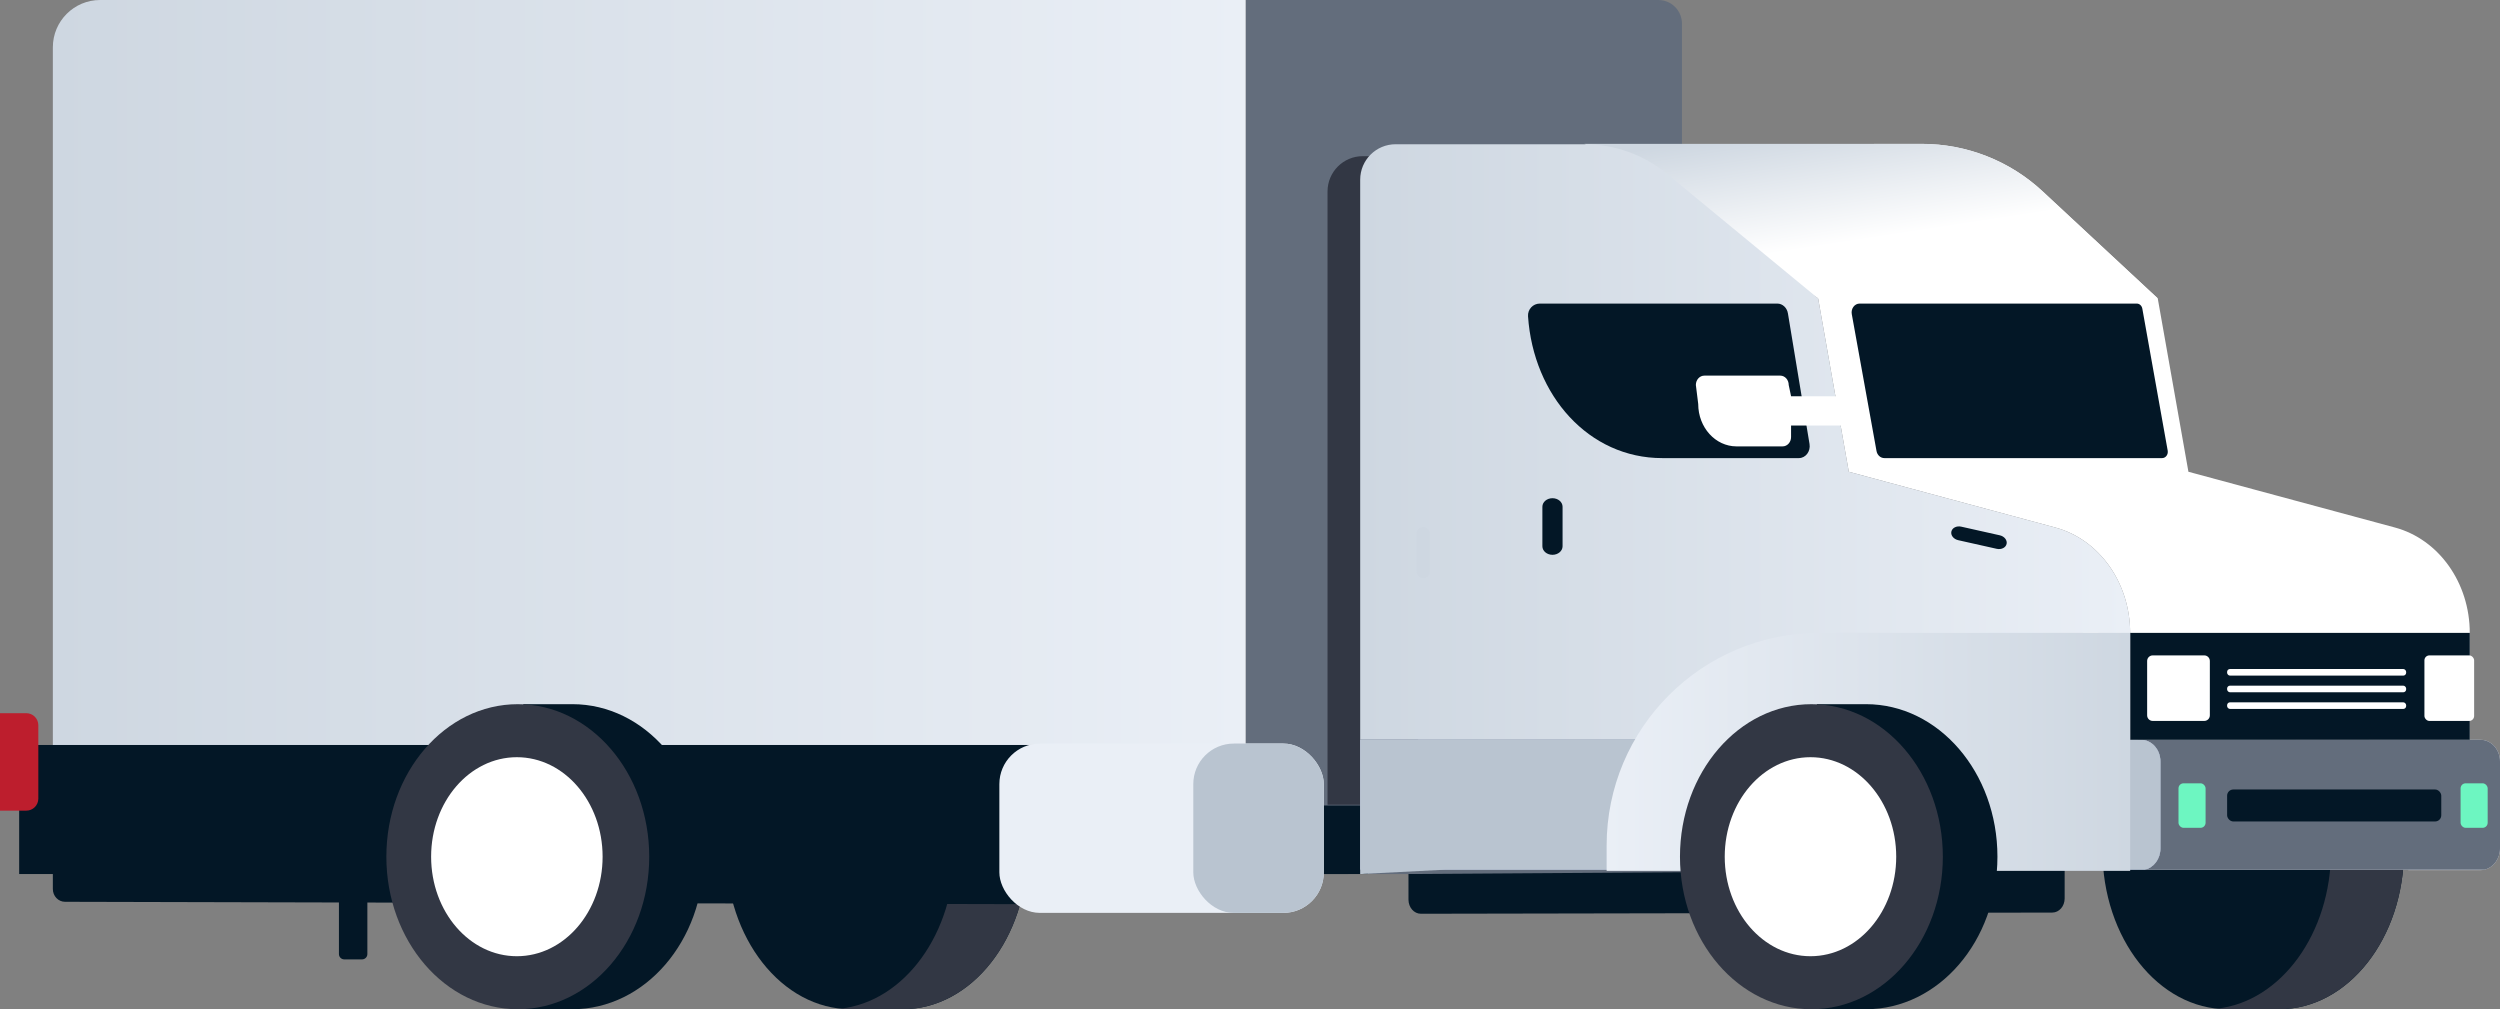 <?xml version="1.0" encoding="UTF-8"?><svg id="Layer_2" xmlns="http://www.w3.org/2000/svg" xmlns:xlink="http://www.w3.org/1999/xlink" viewBox="0 0 2115.36 853.96"><rect x="0" y="0" width="2115.36" height="853.96" fill="#808080" stroke="none"/><defs><style>.cls-1{fill:url(#linear-gradient);}.cls-2{fill:#031726;}.cls-3{fill:#eaeff6;}.cls-4{fill:#fff;}.cls-5{fill:#bd1e2d;}.cls-6{fill:#323744;}.cls-7{fill:#b9c4d0;}.cls-8{fill:#ced7e1;}.cls-9{fill:#b2bdda;}.cls-10{fill:#e0e3ec;}.cls-11{fill:#6df6c1;}.cls-12{fill:#636d7c;}.cls-13{fill:url(#linear-gradient-3);}.cls-14{fill:url(#linear-gradient-4);}.cls-15{fill:url(#linear-gradient-2);}</style><linearGradient id="linear-gradient" x1="4822.36" y1="368.22" x2="5831.63" y2="368.22" gradientTransform="translate(5876.35) rotate(-180) scale(1 -1)" gradientUnits="userSpaceOnUse"><stop offset="0" stop-color="#eaeff6"/><stop offset="1" stop-color="#ced7e1"/></linearGradient><linearGradient id="linear-gradient-2" x1="1593.16" y1="252.31" x2="1569.74" y2="98.91" gradientUnits="userSpaceOnUse"><stop offset=".33" stop-color="#fff"/><stop offset="1" stop-color="#ced7e1"/></linearGradient><linearGradient id="linear-gradient-3" x1="4073.92" y1="373.99" x2="4725.44" y2="373.99" xlink:href="#linear-gradient"/><linearGradient id="linear-gradient-4" x1="1359.44" y1="636.19" x2="1802.43" y2="636.19" gradientTransform="matrix(1,0,0,1,0,0)" xlink:href="#linear-gradient"/></defs><g id="truck_1"><path class="cls-2" d="m763.78,585.27h-39.47s0,.14,0,.14c-1.47-.08-2.93-.14-4.41-.14-58.34,0-105.63,60.15-105.63,134.34,0,74.2,47.29,134.34,105.63,134.34,1.48,0,2.95-.06,4.41-.14v.14h39.47c58.34,0,105.63-60.15,105.63-134.34s-47.29-134.34-105.63-134.34Z"/><path class="cls-6" d="m807.66,719.61c0-70.37-42.54-128.09-96.7-133.86,2.95-.31,5.92-.48,8.93-.48,1.48,0,2.95.06,4.41.14v-.14h39.47c58.34,0,105.63,60.15,105.63,134.34,0,74.2-47.29,134.34-105.63,134.34h-39.47v-.14c-1.47.08-2.93.14-4.41.14-3.01,0-5.99-.17-8.93-.48,54.16-5.77,96.7-63.49,96.7-133.86Z"/><path class="cls-2" d="m55.02,763.05l872.19,2.16c5.69,0,10.3-4.83,10.3-10.79v-15.5s-892.79-2.16-892.79-2.16v15.5c0,5.96,4.61,10.79,10.3,10.79Z"/><path class="cls-12" d="m1053.99,0h349.2C1414.23,0,1423.19,8.96,1423.19,20v719.56h-369.2V0h0Z"/><path class="cls-6" d="m1153.07,132.14h46.84v548.76h-76.63V162.01c0-16.49,13.34-29.87,29.79-29.87Z"/><path class="cls-1" d="m84.72,0h969.27v736.45H44.72V40C44.72,17.92,62.64,0,84.72,0Z"/><polygon class="cls-2" points="1085.83 687.83 1085.83 630.36 16.22 630.36 16.22 739.56 1085.83 739.56 1140.85 739.56 1140.85 687.83 1085.83 687.83"/><path class="cls-2" d="m484.33,595.84h-41.55v258.11h41.55c61.42,0,111.21-57.78,111.21-129.06s-49.79-129.06-111.21-129.06Z"/><ellipse class="cls-6" cx="438.13" cy="724.9" rx="111.21" ry="129.06"/><rect class="cls-2" x="1053.99" y="681.57" width="103.29" height="57.99"/><path class="cls-2" d="m1928.5,585.27h-39.47s0,.14,0,.14c-1.47-.08-2.93-.14-4.41-.14-58.34,0-105.63,60.15-105.63,134.34,0,74.2,47.29,134.34,105.63,134.34,1.48,0,2.95-.06,4.41-.14v.14h39.47c58.34,0,105.63-60.15,105.63-134.34s-47.29-134.34-105.63-134.34Z"/><path class="cls-6" d="m1972.39,719.61c0-70.37-42.54-128.09-96.7-133.86,2.95-.31,5.92-.48,8.93-.48,1.48,0,2.95.06,4.41.14v-.14h39.47c58.34,0,105.63,60.15,105.63,134.34s-47.29,134.34-105.63,134.34h-39.47v-.14c-1.47.08-2.93.14-4.41.14-3.01,0-5.99-.17-8.93-.48,54.16-5.77,96.7-63.49,96.7-133.86Z"/><path class="cls-4" d="m1380.13,122.04s150.34,85.59,158.28,130.46l25.95,146.68,174.76,47.18c37.16,10.03,63.3,46.85,63.3,89.15v90.43h287.36v-90.43c0-42.29-26.14-79.11-63.3-89.15l-174.76-47.18-25.95-146.68-97.41-90.58c-27.79-25.84-64.35-40.19-102.31-40.15l-245.92.27Z"/><path class="cls-15" d="m1825.77,252.5l-97.48-90.64c-27.75-25.81-64.25-40.15-102.14-40.15h-285.5l197.77,130.79h287.36Z"/><path class="cls-10" d="m2037.75,736.28h61.02c1.18,0,2.33-.15,3.45-.41h-64.46v.41Z"/><path class="cls-13" d="m1739.13,446.37l-174.76-47.18-25.95-146.68-127.81-105.34c-19.7-16.24-44.43-25.12-69.96-25.12h-159.74c-16.57,0-30,13.43-30,30v473.9h651.52v-90.43c0-42.29-26.14-79.11-63.3-89.14Z"/><path class="cls-10" d="m2115.36,717.93v-73.63c0-10.13-7.43-18.35-16.6-18.35h-287.36c9.17,0,16.6,8.22,16.6,18.35v73.63c0,8.83-5.64,16.19-13.15,17.94h287.36c7.51-1.76,13.15-9.11,13.15-17.94Z"/><path class="cls-12" d="m2115.36,717.93v-73.63c0-10.13-7.43-18.35-16.6-18.35h-287.36c9.17,0,16.6,8.22,16.6,18.35v73.63c0,8.83-5.64,16.19-13.15,17.94h287.36c7.51-1.76,13.15-9.11,13.15-17.94Z"/><path class="cls-9" d="m1828,717.93v-73.63c0-10.13-7.43-18.35-16.6-18.35h-660.5v109.93h663.95c7.51-1.76,13.15-9.11,13.15-17.94Z"/><path class="cls-7" d="m1828,717.93v-73.63c0-10.13-7.43-18.35-16.6-18.35h-660.5v113.61l72.06-3.69h591.89c7.51-1.76,13.15-9.11,13.15-17.94Z"/><rect class="cls-2" x="1802.43" y="535.51" width="287.36" height="90.43"/><path class="cls-4" d="m1821.52,554.55h43.6c2.61,0,4.73,2.12,4.73,4.73v46.01c0,2.61-2.12,4.73-4.73,4.73h-43.6c-2.61,0-4.73-2.12-4.73-4.73v-46.01c0-2.61,2.12-4.73,4.73-4.73Z"/><rect class="cls-4" x="2051.41" y="554.55" width="42.06" height="55.47" rx="4.21" ry="4.21"/><rect class="cls-4" x="1884.45" y="566.07" width="151.5" height="5.61" rx="2.45" ry="2.45"/><rect class="cls-4" x="1884.45" y="580.16" width="151.5" height="5.61" rx="2.45" ry="2.45"/><rect class="cls-4" x="1884.45" y="594.26" width="151.5" height="5.61" rx="2.45" ry="2.45"/><path class="cls-2" d="m1829.47,387.62h-235.04c-3.22,0-6-2.52-6.63-6.01l-20.93-115.8c-.84-4.63,2.36-8.94,6.63-8.94h234.51c2.29,0,4.26,1.79,4.7,4.27l21.47,120.16c.58,3.27-1.68,6.32-4.7,6.32Z"/><path class="cls-2" d="m1522.13,387.62h-115.71c-62.04,0-108.95-52.82-113.49-120.01-.39-5.8,4.17-10.74,9.98-10.74h200.94c4.41,0,8.2,3.49,8.99,8.29l18.28,110.54c1.03,6.21-3.28,11.92-8.99,11.92Z"/><rect class="cls-11" x="1843.32" y="662.79" width="22.92" height="37.67" rx="4.27" ry="4.27"/><rect class="cls-11" x="2082.01" y="662.79" width="22.92" height="37.67" rx="4.27" ry="4.27"/><path class="cls-4" d="m1442.09,317.83h64.26c3.95,0,7.15,3.54,7.15,7.9l2,9.55h43.28c2.15,0,3.9,1.93,3.9,4.31v16.17c0,2.38-1.75,4.31-3.9,4.31h-43.28s0,9.74,0,9.74c0,4.36-3.2,7.9-7.15,7.9h-38.99c-17.91,0-32.42-16.05-32.42-35.85l-2-16.12c0-4.36,3.2-7.9,7.15-7.9Z"/><rect class="cls-4" x="1759.14" y="535.51" width="19.86" height="41.71" rx="3.94" ry="3.94"/><rect class="cls-2" x="1884.45" y="668.02" width="181.21" height="27.08" rx="5.26" ry="5.26" transform="translate(3950.12 1363.11) rotate(-180)"/><rect class="cls-8" x="1198.63" y="445.96" width="11.15" height="43.32" rx="5.57" ry="5.57" transform="translate(2408.41 935.25) rotate(180)"/><path class="cls-2" d="m1202.25,773.17l534.27-1c5.78,0,10.47-5.34,10.47-11.93v-24.38s-555.22,3.69-555.22,3.69v21.69c0,6.59,4.69,11.93,10.47,11.93Z"/><path class="cls-2" d="m291.28,630.36h15.05c2.49,0,4.5,2.02,4.5,4.5v176.91h-24.06v-176.91c0-2.49,2.02-4.5,4.5-4.5Z" transform="translate(597.61 1442.14) rotate(-180)"/><path class="cls-5" d="m10.17,603.45h22.26v82.47H10.17C4.56,685.92,0,681.36,0,675.75v-62.12C0,608.01,4.56,603.45,10.17,603.45Z" transform="translate(32.43 1289.38) rotate(-180)"/><ellipse class="cls-4" cx="437.34" cy="724.9" rx="72.55" ry="84.2"/><path class="cls-14" d="m1802.43,535.51h-262.99c-99.41,0-180,80.59-180,180v21.35h442.99v-201.35Z"/><rect class="cls-3" x="845.59" y="629.16" width="274.53" height="143.27" rx="34.29" ry="34.29" transform="translate(1965.72 1401.59) rotate(-180)"/><rect class="cls-7" x="1009.7" y="629.16" width="110.43" height="143.27" rx="34.29" ry="34.29" transform="translate(2129.83 1401.59) rotate(-180)"/><path class="cls-2" d="m1313.62,469.45h0c-4.72,0-8.54-3.24-8.54-7.23v-33.44c0-3.99,3.82-7.23,8.54-7.23h0c4.72,0,8.54,3.24,8.54,7.23v33.44c0,3.99-3.82,7.23-8.54,7.23Z"/><path class="cls-2" d="m1697.87,460.24h0c-.71,3.16-4.44,5.01-8.33,4.14l-32.63-7.31c-3.89-.87-6.48-4.14-5.77-7.3h0c.71-3.16,4.44-5.01,8.33-4.14l32.63,7.31c3.89.87,6.48,4.14,5.77,7.3Z"/><path class="cls-2" d="m1578.91,595.84h-41.55v258.11h41.55c61.42,0,111.21-57.78,111.21-129.06s-49.79-129.06-111.21-129.06Z"/><ellipse class="cls-6" cx="1532.71" cy="724.9" rx="111.21" ry="129.06"/><ellipse class="cls-4" cx="1531.92" cy="724.9" rx="72.55" ry="84.2"/></g></svg>